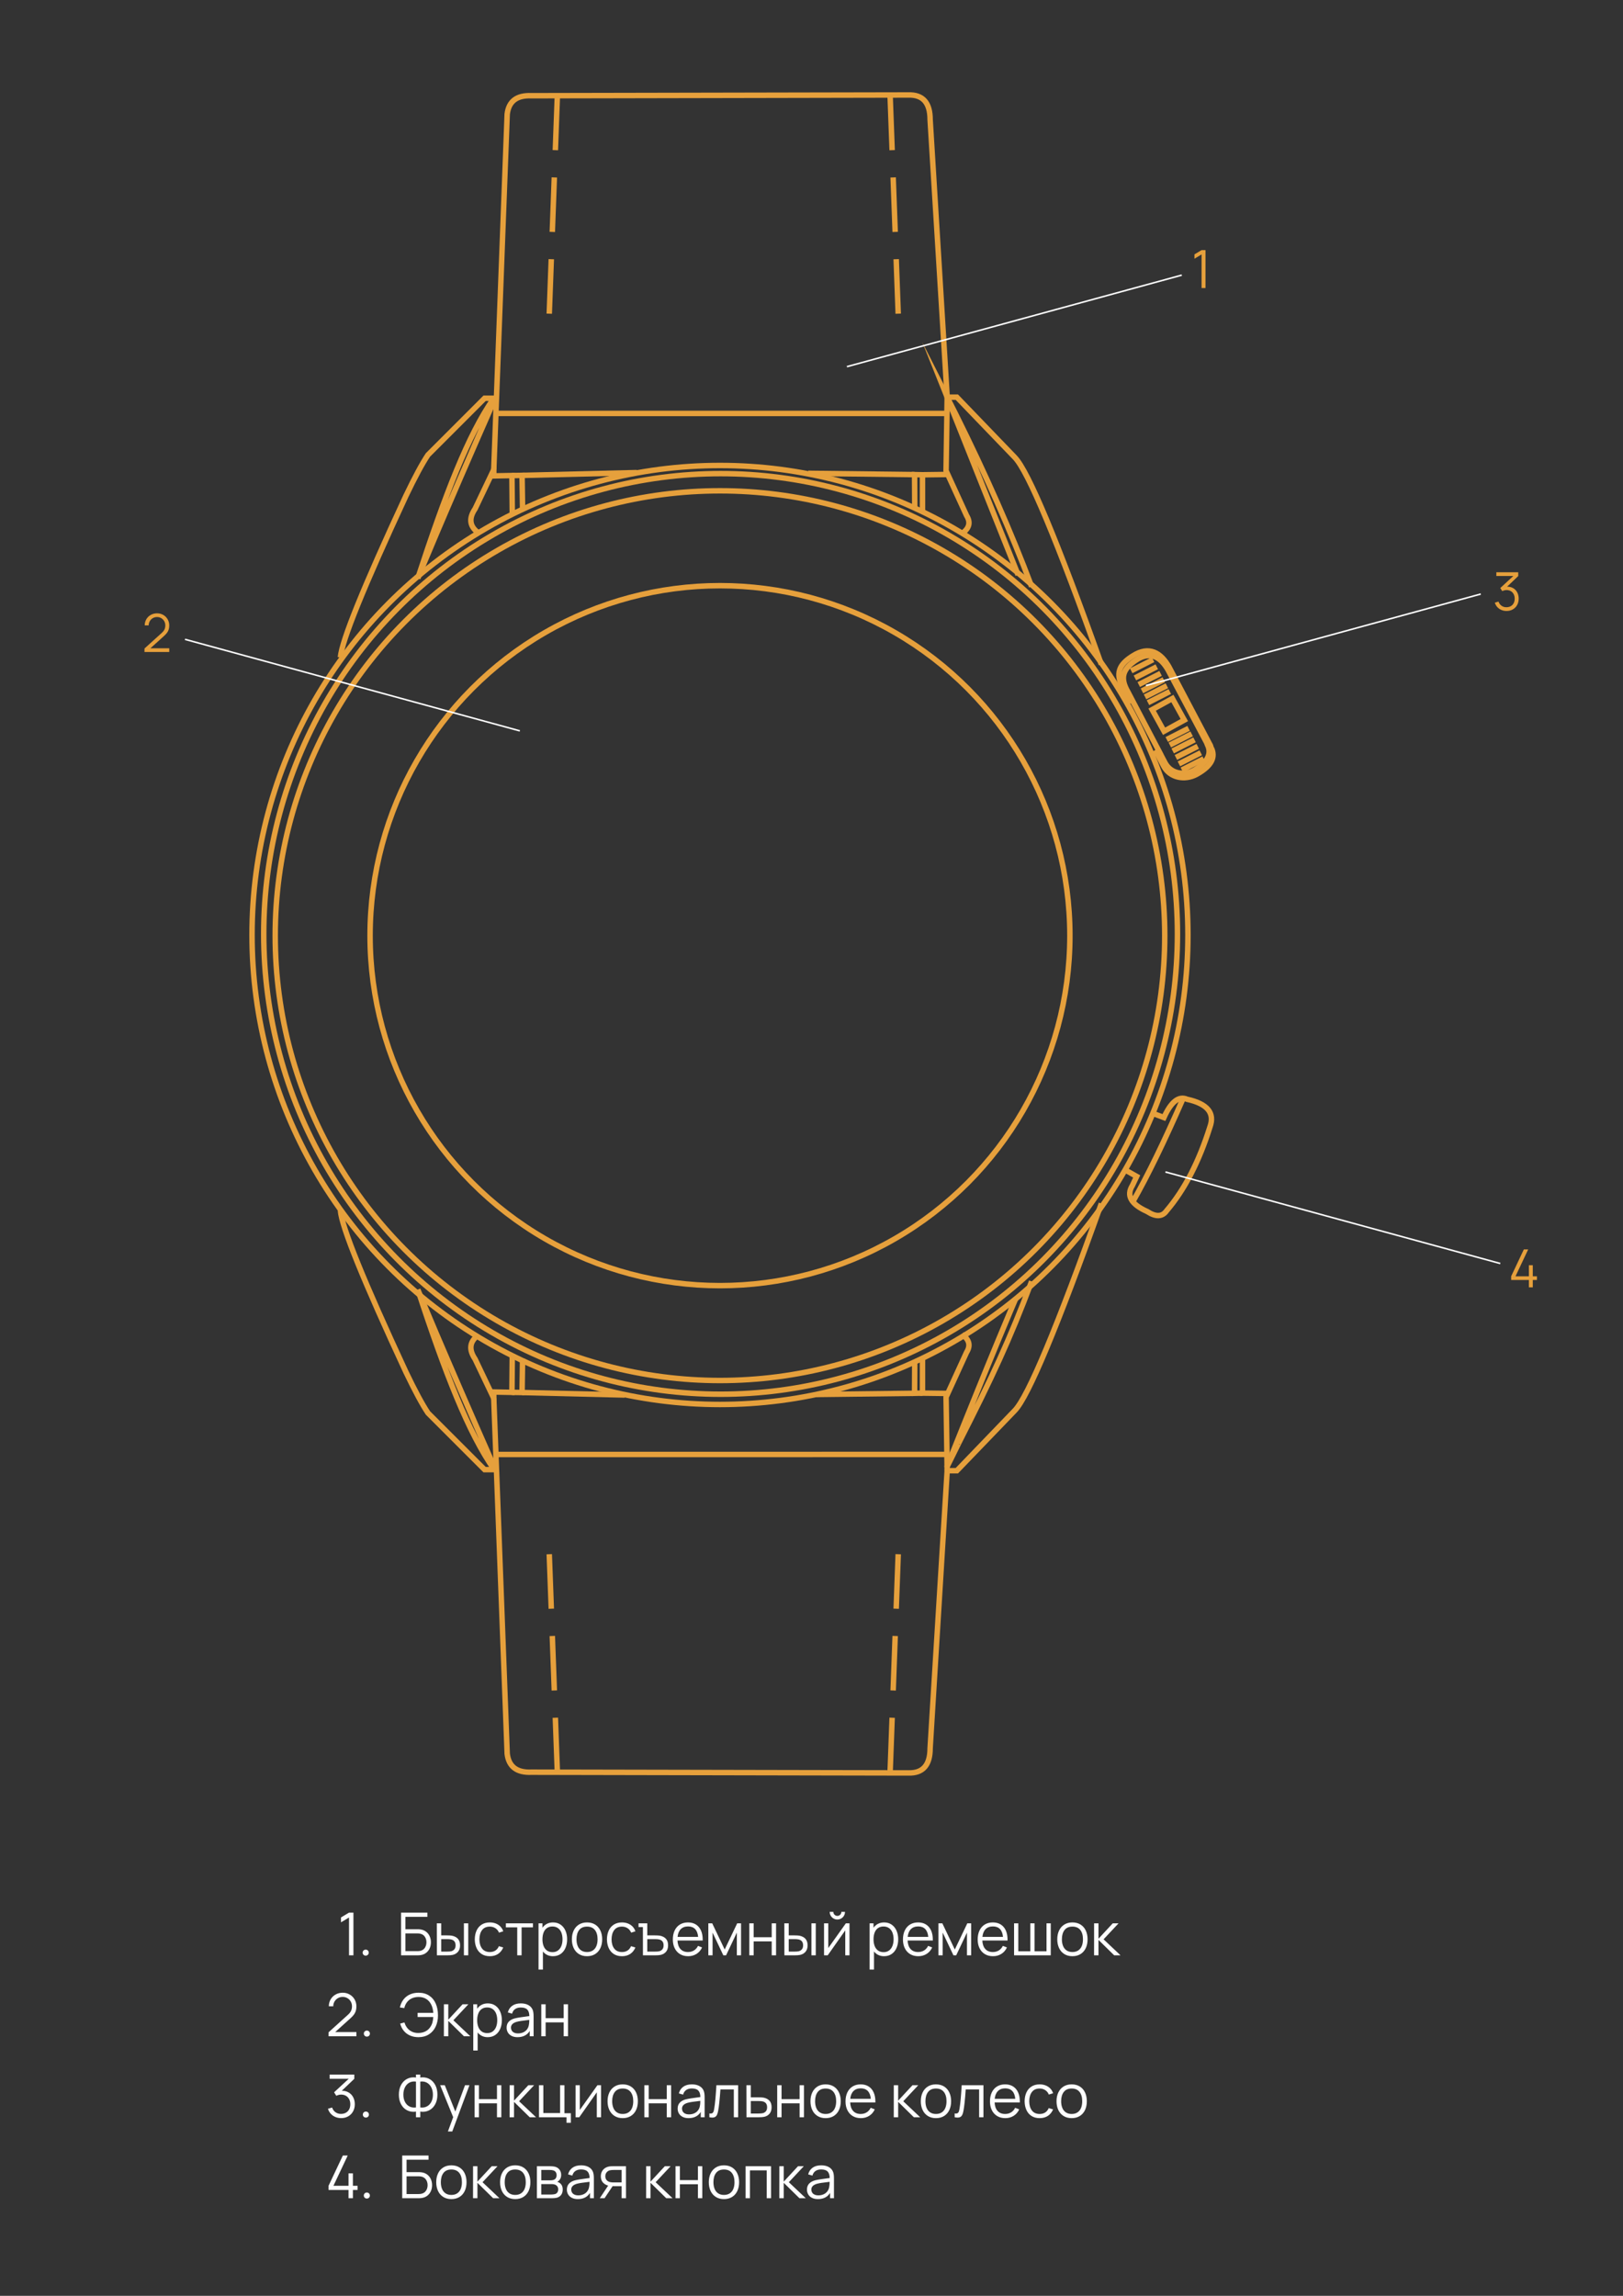 <?xml version="1.0" encoding="UTF-8"?>
<!DOCTYPE svg PUBLIC "-//W3C//DTD SVG 1.1//EN" "http://www.w3.org/Graphics/SVG/1.1/DTD/svg11.dtd">
<!-- Creator: CorelDRAW -->
<svg xmlns="http://www.w3.org/2000/svg" xml:space="preserve" width="210mm" height="297mm" version="1.1" style="shape-rendering:geometricPrecision; text-rendering:geometricPrecision; image-rendering:optimizeQuality; fill-rule:evenodd; clip-rule:evenodd"
viewBox="0 0 21000 29700"
 xmlns:xlink="http://www.w3.org/1999/xlink"
 xmlns:xodm="http://www.corel.com/coreldraw/odm/2003">
 <rect x="0" y="0" width="21000" height="29700" fill="#333333" stroke="none"/>
 <defs>
  <style type="text/css">
   <![CDATA[
    .str0 {stroke:#E6A03C;stroke-width:70.56;stroke-miterlimit:22.926}
    .str2 {stroke:#FEFEFE;stroke-width:20;stroke-miterlimit:22.926}
    .str1 {stroke:#E6A03C;stroke-width:70.56;stroke-miterlimit:22.926;stroke-dasharray:705.6 352.8}
    .fil0 {fill:none}
    .fil2 {fill:#FEFEFE;fill-rule:nonzero}
    .fil1 {fill:#E6A03C;fill-rule:nonzero}
   ]]>
  </style>
 </defs>
 <g id="Слой_x0020_1">
  <circle class="fil0 str0" cx="9315.81" cy="12104.19" r="5754.87"/>
  <ellipse class="fil0 str0" cx="9323.67" cy="12081.84" rx="5911.32" ry="5954.76"/>
  <path class="fil0 str0" d="M14615.52 9066.98l-77.5 -152.18c-115.08,-201.18 -60,-319.19 120.86,-430.97l0 0c210.49,-133.51 363.06,-39.77 466.93,144.41l533.53 1012.68c-0.08,1.53 12.9,32.28 14,34.81 56.29,115.7 9.04,232.25 -192.2,342.68l0 0c-152.31,81.06 -343.82,45.42 -424.52,-107.51l-82.82 -159.98 -9.12 -17.38"/>
  <ellipse class="fil0 str0" cx="9315.81" cy="12095.34" rx="6054.86" ry="6073.71"/>
  <line class="fil0 str0" x1="14583.52" y1="9084.6" x2="14646.13" y2= "9050.14" />
  <line class="fil0 str0" x1="14927.21" y1="9756.08" x2="14994.69" y2= "9715.46" />
  <polygon class="fil0 str0" points="14907.53,9180.4 15061.7,9459.8 15323.89,9315.44 15169.69,9036.36 "/>
  <line class="fil0 str0" x1="14734.25" y1="8855.89" x2="15016.91" y2= "8711.65" />
  <line class="fil0 str0" x1="14684.78" y1="8770.11" x2="14967.76" y2= "8625.89" />
  <line class="fil0 str0" x1="14636.3" y1="8677.77" x2="14919.28" y2= "8533.55" />
  <line class="fil0 str0" x1="14775.42" y1="8937.46" x2="15058.38" y2= "8793.24" />
  <line class="fil0 str0" x1="14815.53" y1="9015.2" x2="15098.16" y2= "8871.26" />
  <line class="fil0 str0" x1="14853.56" y1="9090.3" x2="15136.22" y2= "8946.06" />
  <line class="fil0 str0" x1="15096.52" y1="9566.57" x2="15379.17" y2= "9422.33" />
  <line class="fil0 str0" x1="15136.32" y1="9637.97" x2="15418.99" y2= "9493.74" />
  <line class="fil0 str0" x1="15173.33" y1="9714.9" x2="15456.3" y2= "9570.68" />
  <line class="fil0 str0" x1="15214.67" y1="9799.01" x2="15497.63" y2= "9655.11" />
  <line class="fil0 str0" x1="15253.89" y1="9882.05" x2="15536.83" y2= "9738.15" />
  <line class="fil0 str0" x1="15291.74" y1="9960.62" x2="15574.7" y2= "9816.4" />
  <path class="fil0 str0" d="M14998.06 9720.82l-405.12 -772.07c-106.65,-185.55 -59.37,-296.92 100.77,-405.07l0 0c186.32,-129.05 324.68,-44.63 420.98,125.27l495.84 934.99c-0.05,1.42 12.09,29.88 13.13,32.22 52.47,106.93 12.16,216.76 -166.26,324.06l0 0c-135.08,78.86 -307.33,49.52 -382.33,-91.68l-83.74 -158.45 6.73 10.73z"/>
  <path class="fil0 str0" d="M6407.11 5152.17c-684.83,1552.43 -1001.21,2328.65 -1001.21,2328.65 355.17,-1083.67 653.46,-1859.89 983.14,-2328.65 -108.55,0 -118.7,0 -118.7,0 -488.49,488.49 -732.74,732.72 -732.74,732.72 -73.54,109.93 -168.53,286.33 -284.95,529.2 -546.91,1177.18 -829.59,1873.73 -848.07,2089.65"/>
  <path class="fil0 str0" d="M6176.52 6883.42c-101.16,-80.38 -110.99,-180.67 -29.48,-300.89 0,0 80.62,-169.12 241.88,-507.36 0.16,54.13 0.23,81.21 0.23,81.21 156.44,-3.01 234.66,-4.52 234.66,-4.52 3.01,332.45 4.52,498.67 4.52,498.67"/>
  <path class="fil0 str0" d="M6623.81 6151.86c87.42,-1.37 131.13,-2.05 131.13,-2.05 4.38,290.52 6.58,435.79 6.58,435.79"/>
  <path class="fil0 str0" d="M6388.92 6075.17c115.77,-3065.94 173.66,-4598.91 173.66,-4598.91 20.16,-166.72 124.69,-246.05 313.56,-237.97 3251.94,-6.46 4877.91,-9.68 4877.91,-9.68 187.44,-5.47 281.06,101.06 280.86,319.6 147.15,2393.28 220.73,3589.93 220.73,3589.93 83.39,0.09 125.09,0.14 125.09,0.14 500.56,519.81 750.84,779.73 750.84,779.73 174.42,183.48 547.36,1075.68 1118.8,2676.6"/>
  <path class="fil0 str0" d="M13348.08 7587.26c-265.49,-705.34 -594.4,-1451.64 -986.68,-2238.91 -34.76,-69.74 -70,-139.83 -105.76,-210.21 611.71,1532.48 917.55,2298.73 917.55,2298.73"/>
  <path class="fil0 str0" d="M12255.64 5138.14c-9.55,634.79 -14.33,952.19 -14.33,952.19 177.23,387.01 265.85,580.52 265.85,580.52 54.74,87.75 34.84,164.61 -59.69,230.58"/>
  <path class="fil0 str0" d="M12263.08 6137.89c-217.95,2.76 -326.92,4.15 -326.92,4.15 0,313.05 0,469.57 0,469.57"/>
  <path class="fil0 str0" d="M11936.16 6142.04c-68.38,-1.52 -102.58,-2.28 -102.58,-2.28 1.52,284.17 2.28,426.25 2.28,426.25"/>
  <path class="fil0 str0" d="M6416.37 5348.14c3890.74,0.41 5836.11,0.62 5836.11,0.62"/>
  <path class="fil0 str0" d="M6754.94 6149.81c989.72,-23.95 1484.58,-35.93 1484.58,-35.93"/>
  <path class="fil0 str0" d="M11833.58 6139.76c-917.07,-10.89 -1375.61,-16.34 -1375.61,-16.34"/>
  <path class="fil0 str1" d="M7211.73 1237.63c-76.1,2048.15 -114.15,3072.23 -114.15,3072.23"/>
  <path class="fil0 str1" d="M11517.21 1237.63c76.1,2048.15 114.15,3072.23 114.15,3072.23"/>
  <path class="fil0 str0" d="M14918.67 14403.87c94.26,35.61 141.39,53.41 141.39,53.41 92.22,-204.52 192.02,-283.33 299.41,-236.42 262.92,57.68 361.6,176.92 296.04,357.72 -141.94,451.5 -328.96,813.11 -561.02,1084.85 -55.6,78.93 -139.43,82.01 -251.5,9.25 -208.89,-93.79 -272.63,-205.71 -191.2,-335.74 37.06,-78.55 55.58,-117.83 55.58,-117.83 -100.47,-56.43 -149.75,-84.96 -147.84,-85.59"/>
  <path class="fil0 str0" d="M15309.36 14208.06c-246.49,563.81 -463.68,1009.91 -651.58,1338.31"/>
  <path class="fil0 str0" d="M6410.2 19012.12c-684.83,-1552.43 -1004.3,-2328.65 -1004.3,-2328.65 355.17,1083.67 658.91,1859.9 988.59,2328.65 -108.54,0 -124.15,0 -124.15,0 -488.49,-488.49 -732.74,-732.72 -732.74,-732.72 -73.54,-109.93 -168.53,-286.33 -284.95,-529.2 -546.91,-1177.18 -829.59,-1873.73 -848.07,-2089.65"/>
  <path class="fil0 str0" d="M6176.52 17280.88c-101.16,80.37 -110.99,180.66 -29.48,300.88 0,0 80.62,169.12 241.88,507.36 0.16,-54.13 0.23,-81.21 0.23,-81.21 156.44,3.01 234.66,4.52 234.66,4.52 3.01,-332.45 4.52,-498.67 4.52,-498.67"/>
  <path class="fil0 str0" d="M6623.81 18012.43c87.42,1.37 131.13,2.05 131.13,2.05 4.38,-290.52 6.58,-435.79 6.58,-435.79"/>
  <path class="fil0 str0" d="M6388.92 18089.12c115.77,3065.94 173.66,4598.91 173.66,4598.91 20.16,166.72 124.69,246.05 313.56,237.97 3251.94,6.46 4877.91,9.68 4877.91,9.68 187.44,5.47 281.06,-101.06 280.86,-319.6 147.15,-2393.28 220.73,-3589.93 220.73,-3589.93 83.39,-0.09 125.09,-0.14 125.09,-0.14 500.56,-519.81 750.84,-779.73 750.84,-779.73 174.42,-183.48 547.36,-1075.68 1118.8,-2676.6"/>
  <path class="fil0 str0" d="M13348.08 16577.03c-289.01,767.83 -507.88,1234.02 -947.16,2098.94 10.61,-20.92 -157.19,322.02 -146.11,294.25 586.76,-1470.56 871.91,-2134.02 885.58,-2165.99"/>
  <path class="fil0 str0" d="M12255.64 19026.15c-9.55,-634.79 -14.33,-952.19 -14.33,-952.19 177.23,-387.01 265.85,-580.52 265.85,-580.52 54.74,-87.75 34.84,-164.61 -59.69,-230.58"/>
  <path class="fil0 str0" d="M12263.08 18026.4c-217.95,-2.76 -326.92,-4.15 -326.92,-4.15 0,-313.05 0,-469.57 0,-469.57"/>
  <path class="fil0 str0" d="M11936.16 18022.25c-68.38,1.52 -102.58,2.28 -102.58,2.28 1.52,-284.17 2.28,-426.25 2.28,-426.25"/>
  <path class="fil0 str0" d="M6416.37 18816.15c3890.74,-0.41 5836.11,-0.62 5836.11,-0.62"/>
  <path class="fil0 str0" d="M6754.94 18014.48c989.72,23.95 1328.65,32.16 1328.65,32.16"/>
  <path class="fil0 str0" d="M11833.58 18024.53c-917.07,10.89 -1209.5,14.37 -1268.37,15.07"/>
  <path class="fil0 str1" d="M7211.73 22926.66c-76.1,-2048.15 -114.15,-3072.23 -114.15,-3072.23"/>
  <path class="fil0 str1" d="M11517.21 22926.66c76.1,-2048.15 114.15,-3072.23 114.15,-3072.23"/>
  <circle class="fil0 str0" cx="9315.81" cy="12104.19" r="4527.52"/>
  <line class="fil0 str2" x1="10958.39" y1="4743.33" x2="15290.86" y2= "3559.11" />
  <line class="fil0 str2" x1="6726.1" y1="9455.02" x2="2393.63" y2= "8270.8" />
  <line class="fil0 str2" x1="14826.91" y1="8868.96" x2="19159.38" y2= "7684.74" />
  <line class="fil0 str2" x1="19411.95" y1="16345.5" x2="15079.48" y2= "15161.28" />
  <polygon class="fil1" points="15598.01,3726.25 15547.23,3726.25 15547.23,3291.4 15454.88,3346.95 15454.88,3290.71 15547.23,3235.5 15598.01,3235.5 "/>
  <path class="fil1" d="M1945.87 8386.77l244.01 0 0 48.06 -320.35 0 0.34 -45.66 221.86 -200.4c17.95,-16.12 30.34,-31.91 37.15,-47.36 6.82,-15.45 10.22,-32.37 10.22,-50.77 0,-20 -4.66,-38.3 -14.09,-54.77 -9.43,-16.47 -22.37,-29.53 -38.74,-39.18 -16.35,-9.66 -34.41,-14.43 -54.18,-14.43 -20.44,0 -38.97,4.88 -55.55,14.77 -16.59,9.87 -29.53,23.17 -38.96,39.75 -9.43,16.59 -14.08,34.43 -13.87,53.51l-51.11 0c0,-29.31 7.04,-55.89 21.02,-79.75 13.97,-23.85 33.16,-42.59 57.59,-56.12 24.43,-13.51 51.57,-20.21 81.57,-20.21 29.31,0 55.99,6.93 79.96,20.78 23.97,13.86 42.84,32.73 56.58,56.68 13.74,23.97 20.56,50.44 20.56,79.3 0,20.22 -2.39,37.95 -7.27,53.28 -4.89,15.34 -12.27,29.65 -22.16,42.82 -9.87,13.19 -23.28,27.27 -40.09,42.26l-174.49 157.44z"/>
  <path class="fil1" d="M19500.65 7589.41c29.32,-0.23 55.33,6.13 78.05,19.19 22.72,13.06 40.33,31.46 52.83,55.1 12.48,23.63 18.74,50.54 18.74,80.77 0,30.89 -6.7,58.38 -20.11,82.58 -13.4,24.19 -32.03,43.05 -55.89,56.58 -23.85,13.51 -50.66,20.32 -80.43,20.32 -24.07,0 -46.34,-4.31 -66.91,-12.95 -20.56,-8.63 -38.28,-21.01 -53.04,-37.14 -14.77,-16.13 -25.57,-35.21 -32.38,-57.25l47.71 -14.32c7.95,23.4 21.01,41.47 39.08,54.18 18.06,12.73 38.74,19.09 62.14,19.09 22.04,0 41.24,-4.66 57.48,-13.86 16.24,-9.2 28.74,-22.15 37.48,-38.96 8.76,-16.82 13.07,-36.23 13.07,-58.27 0,-22.04 -4.44,-41.47 -13.3,-58.28 -8.85,-16.82 -21.24,-29.88 -37.25,-39.09 -16.03,-9.2 -34.54,-13.74 -55.44,-13.74 -8.63,0 -17.84,1.26 -27.71,3.76 -9.89,2.5 -19.09,5.78 -27.5,9.88l-25.21 -39.88 168.69 -155.74 -219.82 0 0 -48.06 283.54 0 0 48.74 -143.82 137.35z"/>
  <polygon class="fil1" points="19832.89,16653.83 19782.45,16653.83 19782.45,16558.75 19552.75,16558.75 19552.75,16511.04 19717.01,16163.09 19773.25,16163.09 19608.98,16511.04 19782.45,16511.04 19782.45,16367.91 19832.89,16367.91 19832.89,16511.04 19886.39,16511.04 19886.39,16558.75 19832.89,16558.75 "/>
  <g id="_1201241872">
   <path class="fil2" d="M4573.05 25295.25l-57.13 0 0 -489.22 -103.9 62.49 0 -63.26 103.9 -62.1 57.13 0 0 552.09zm158.34 4.21c-10.99,0 -20.19,-3.71 -27.74,-11.12 -7.53,-7.4 -11.37,-16.6 -11.37,-27.61 0,-11.24 3.84,-20.56 11.37,-27.97 7.55,-7.42 16.75,-11.13 27.74,-11.13 11.24,0 20.7,3.71 28.25,11.25 7.53,7.54 11.24,16.87 11.24,27.85 0,11.01 -3.71,20.21 -11.24,27.61 -7.55,7.41 -17.01,11.12 -28.25,11.12zm457.77 -4.21l0 -552.09 340.84 0 0 54.06 -284.48 0 0 160.64 156.81 0c13.04,0 25.94,0.89 38.73,2.68 27.6,3.84 51.62,13.41 71.94,28.88 20.32,15.47 35.79,35.14 46.53,58.92 10.73,23.76 16.09,49.83 16.09,78.21 0,28.37 -5.36,54.44 -16.09,78.21 -10.74,23.77 -26.21,43.33 -46.53,58.79 -20.32,15.47 -44.34,25.18 -71.94,29.02 -12.79,1.78 -25.69,2.68 -38.73,2.68l-213.17 0zm211.64 -54.07c12.52,0 23.89,-1.01 34.12,-3.06 27.09,-5.36 47.66,-18.53 61.73,-39.36 14.06,-20.84 21.08,-44.86 21.08,-72.21 0,-27.35 -7.02,-51.5 -21.08,-72.33 -14.07,-20.83 -34.64,-33.87 -61.73,-39.23 -10.23,-2.06 -21.6,-3.07 -34.12,-3.07l-155.28 0 0 229.26 155.28 0zm251.89 54.07l-0.77 -414.07 56.74 0 0 156.04 72.08 0c28.88,0 50.99,1.28 66.33,3.84 70.54,14.31 105.82,55.97 105.82,124.98 0,34.26 -8.82,61.86 -26.46,82.81 -17.63,20.97 -41.15,34.63 -70.55,41.02 -16.09,3.59 -39.48,5.38 -70.15,5.38l-133.04 0zm406.01 0l-56.35 0 0 -414.07 56.35 0 0 414.07zm-275.27 -48.32c26.07,0 45.1,-1.65 57.12,-4.97 15.59,-4.35 28.5,-12.66 38.72,-24.79 10.23,-12.15 15.34,-29.14 15.34,-51.13 0,-42.42 -19.68,-67.87 -59.04,-76.29 -13.55,-2.82 -30.93,-4.22 -52.14,-4.22l-74.77 0 0 161.4 74.77 0zm554.39 59.82c-40.9,0 -75.79,-9.2 -104.8,-27.61 -29.01,-18.41 -51.12,-44.09 -66.33,-77.06 -15.2,-32.97 -23.13,-70.93 -23.64,-113.87 0.51,-43.71 8.44,-82.05 23.78,-114.88 15.33,-32.85 37.56,-58.28 66.7,-76.43 29.14,-18.15 64.03,-27.23 104.67,-27.23 27.61,0 53.16,4.6 76.68,13.8 23.51,9.2 43.58,22.38 60.2,39.62 16.6,17.26 28.75,37.7 36.42,61.22l-55.21 17.64c-9.72,-24.54 -25.06,-43.71 -46.14,-57.51 -21.09,-13.8 -45.24,-20.71 -72.33,-20.71 -44.22,0 -77.58,14.83 -100.19,44.48 -22.63,29.65 -34.26,69.65 -34.77,120 0.51,50.86 12.27,90.99 35.27,120.38 23.01,29.41 56.24,44.1 99.69,44.1 28.11,0 52.14,-6.52 71.94,-19.43 19.82,-12.91 34.77,-31.7 44.99,-56.49l56.75 16.87c-15.59,36.81 -38.22,64.8 -67.87,84.1 -29.64,19.29 -64.91,29.01 -105.81,29.01zm411 -11.5l-56.36 0 0 -361.93 -146.84 0 0 -52.14 350.03 0 0 52.14 -146.83 0 0 361.93zm407.93 -425.58c36.81,0 69.01,9.47 96.49,28.38 27.48,18.91 48.44,44.86 63,77.96 14.58,33.1 21.86,70.41 21.86,111.82 0,41.66 -7.28,79.1 -21.86,112.33 -14.56,33.24 -35.64,59.31 -63.38,78.22 -27.74,18.91 -60.58,28.37 -98.4,28.37 -27.36,0 -51.89,-5.37 -73.75,-15.97 -21.86,-10.62 -40.51,-25.57 -55.85,-44.99l0 233.49 -56.74 0 0 -598.1 50.61 0 0 57.13c15.59,-21.99 35.02,-38.98 58.27,-50.86 23.26,-11.9 49.85,-17.78 79.75,-17.78zm-8.04 384.56c27.86,0 51.5,-7.16 70.92,-21.47 19.43,-14.33 34.12,-34.13 43.96,-59.31 9.84,-25.17 14.7,-53.67 14.7,-85.62 0,-31.96 -4.73,-60.45 -14.31,-85.37 -9.59,-24.92 -24.28,-44.47 -43.97,-58.79 -19.68,-14.31 -43.83,-21.47 -72.46,-21.47 -28.11,0 -51.76,6.91 -71.05,20.71 -19.3,13.8 -33.74,33.1 -43.33,58.02 -9.59,24.91 -14.44,53.93 -14.44,86.9 0,32.72 4.85,61.47 14.44,86.4 9.59,24.91 24.03,44.47 43.46,58.65 19.42,14.19 43.45,21.35 72.08,21.35zm446.64 52.52c-40.38,0 -75.26,-9.33 -104.79,-27.87 -29.52,-18.52 -52.14,-44.22 -67.73,-77.18 -15.59,-32.98 -23.39,-70.93 -23.39,-113.87 0,-43.2 7.92,-81.28 23.78,-114.25 15.84,-32.98 38.59,-58.53 68.1,-76.68 29.53,-18.15 64.16,-27.23 104.03,-27.23 40.65,0 75.79,9.2 105.31,27.61 29.53,18.4 52.01,44.09 67.62,77.06 15.58,32.98 23.37,70.8 23.37,113.49 0,43.46 -7.79,81.66 -23.51,114.63 -15.72,32.98 -38.34,58.54 -67.86,76.81 -29.53,18.28 -64.53,27.48 -104.93,27.48zm0 -54.06c29.92,0 55.09,-6.9 75.54,-20.57 20.44,-13.69 35.78,-32.85 45.87,-57.52 10.11,-24.66 15.08,-53.54 15.08,-86.77 0,-51.12 -11.49,-91.25 -34.63,-120.38 -23.12,-29.14 -57.13,-43.72 -101.86,-43.72 -44.98,0 -78.85,14.7 -101.72,44.22 -22.87,29.53 -34.38,69.52 -34.38,119.88 0,33.48 5.24,62.62 15.59,87.41 10.35,24.79 25.69,43.83 46.01,57.26 20.32,13.42 45.11,20.19 74.5,20.19zm452.41 54.06c-40.9,0 -75.78,-9.2 -104.79,-27.61 -29.02,-18.41 -51.13,-44.09 -66.33,-77.06 -15.2,-32.97 -23.14,-70.93 -23.64,-113.87 0.5,-43.71 8.44,-82.05 23.77,-114.88 15.34,-32.85 37.57,-58.28 66.71,-76.43 29.14,-18.15 64.02,-27.23 104.67,-27.23 27.6,0 53.15,4.6 76.68,13.8 23.51,9.2 43.58,22.38 60.19,39.62 16.61,17.26 28.76,37.7 36.42,61.22l-55.21 17.64c-9.72,-24.54 -25.05,-43.71 -46.14,-57.51 -21.08,-13.8 -45.23,-20.71 -72.33,-20.71 -44.22,0 -77.57,14.83 -100.19,44.48 -22.63,29.65 -34.26,69.65 -34.76,120 0.5,50.86 12.27,90.99 35.27,120.38 23,29.41 56.23,44.1 99.68,44.1 28.11,0 52.14,-6.52 71.95,-19.43 19.81,-12.91 34.76,-31.7 44.99,-56.49l56.74 16.87c-15.59,36.81 -38.22,64.8 -67.86,84.1 -29.65,19.29 -64.92,29.01 -105.82,29.01zm271.06 -11.5l-0.39 -365.77 -56.35 0 0 -48.3 113.1 0 0 156.04 96.61 0c29.14,0 51.38,1.28 66.72,3.84 32.71,6.13 58.53,19.29 77.44,39.48 18.92,20.19 28.38,48.69 28.38,85.5 0,34.26 -8.82,61.86 -26.46,82.81 -17.63,20.97 -41.15,34.63 -70.55,41.02 -16.36,3.59 -39.74,5.38 -70.15,5.38l-158.35 0zm156.04 -48.32c26.07,0 45.11,-1.65 57.13,-4.97 15.59,-4.35 28.5,-12.66 38.72,-24.79 10.22,-12.15 15.34,-29.14 15.34,-51.13 0,-42.42 -19.68,-67.87 -59.05,-76.29 -13.55,-2.82 -30.92,-4.22 -52.14,-4.22l-99.68 0 0 161.4 99.68 0zm291.01 -143c2.29,47.55 15.2,84.22 38.72,110.04 23.51,25.81 55.84,38.72 96.99,38.72 29.39,0 55.21,-6.9 77.45,-20.57 22.24,-13.69 39.74,-33.36 52.53,-59.17l52.52 20.31c-16.35,36.04 -40.38,63.9 -72.08,83.72 -31.69,19.8 -67.73,29.77 -108.11,29.77 -39.87,0 -74.76,-8.94 -104.67,-26.84 -29.9,-17.9 -52.9,-43.19 -69.15,-75.79 -16.23,-32.59 -24.4,-70.54 -24.4,-113.99 0,-44.73 8.05,-83.7 24.03,-116.94 15.98,-33.23 38.71,-58.78 68.24,-76.68 29.52,-17.89 64.02,-26.84 103.64,-26.84 39.62,0 73.75,8.83 102.25,26.59 28.49,17.76 50.35,43.33 65.55,76.68 15.22,33.35 22.75,73.09 22.75,119.1l0 11.89 -326.26 0zm137.25 -182.49c-39.62,0 -71.06,11.63 -94.45,34.88 -23.39,23.26 -37.31,56.75 -41.66,100.45l266.09 0c-4.1,-44.73 -17.14,-78.47 -39.12,-101.22 -21.97,-22.74 -52.27,-34.11 -90.86,-34.11zm316.69 373.81l-54.84 0 0 -414.07 50.24 0 161.4 338.92 161.8 -338.92 49.83 0 0 414.07 -54.43 0 0 -293.69 -139.17 293.69 -35.66 0 -139.17 -293.69 0 293.69zm531.76 0l-56.36 0 0 -414.07 56.36 0 0 179.81 233.48 0 0 -179.81 56.37 0 0 414.07 -56.37 0 0 -180.21 -233.48 0 0 180.21zm397.59 0l-0.77 -414.07 56.74 0 0 156.04 72.08 0c28.88,0 50.99,1.28 66.33,3.84 70.54,14.31 105.82,55.97 105.82,124.98 0,34.26 -8.82,61.86 -26.46,82.81 -17.63,20.97 -41.16,34.63 -70.55,41.02 -16.09,3.59 -39.48,5.38 -70.16,5.38l-133.03 0zm406.01 0l-56.35 0 0 -414.07 56.35 0 0 414.07zm-275.27 -48.32c26.07,0 45.1,-1.65 57.12,-4.97 15.59,-4.35 28.5,-12.66 38.72,-24.79 10.23,-12.15 15.34,-29.14 15.34,-51.13 0,-42.42 -19.68,-67.87 -59.04,-76.29 -13.55,-2.82 -30.94,-4.22 -52.14,-4.22l-74.77 0 0 161.4 74.77 0zm554.38 -414.83c-17.89,0 -34.37,-4.46 -49.58,-13.29 -15.21,-8.82 -27.23,-20.83 -36.04,-36.03 -8.82,-15.22 -13.29,-31.7 -13.29,-49.6l46.77 0c0,9.47 2.43,18.15 7.16,26.07 4.73,7.94 10.99,14.19 18.91,18.92 7.93,4.73 16.62,7.15 26.07,7.15 9.46,0 18.27,-2.42 26.33,-7.15 8.05,-4.73 14.32,-10.98 18.92,-18.92 4.6,-7.92 6.9,-16.6 6.9,-26.07l46.78 0c0,17.9 -4.35,34.38 -13.18,49.6 -8.81,15.2 -20.83,27.21 -36.03,36.03 -15.2,8.83 -31.82,13.29 -49.72,13.29zm110.04 49.08l47.16 0 0 414.07 -54.83 0 0 -322.44 -226.97 322.44 -47.54 0 0 -414.07 54.83 0 0 319.74 227.35 -319.74zm496.12 -11.51c36.8,0 69.01,9.47 96.49,28.38 27.47,18.91 48.44,44.86 63,77.96 14.57,33.1 21.86,70.41 21.86,111.82 0,41.66 -7.29,79.1 -21.86,112.33 -14.56,33.24 -35.65,59.31 -63.38,78.22 -27.74,18.91 -60.59,28.37 -98.41,28.37 -27.35,0 -51.89,-5.37 -73.74,-15.97 -21.86,-10.62 -40.52,-25.57 -55.85,-44.99l0 233.49 -56.74 0 0 -598.1 50.6 0 0 57.13c15.59,-21.99 35.02,-38.98 58.28,-50.86 23.26,-11.9 49.85,-17.78 79.75,-17.78zm-8.05 384.56c27.86,0 51.51,-7.16 70.92,-21.47 19.43,-14.33 34.13,-34.13 43.97,-59.31 9.84,-25.17 14.7,-53.67 14.7,-85.62 0,-31.96 -4.74,-60.45 -14.31,-85.37 -9.59,-24.92 -24.29,-44.47 -43.97,-58.79 -19.68,-14.31 -43.83,-21.47 -72.46,-21.47 -28.12,0 -51.76,6.91 -71.06,20.71 -19.29,13.8 -33.74,33.1 -43.32,58.02 -9.59,24.91 -14.45,53.93 -14.45,86.9 0,32.72 4.86,61.47 14.45,86.4 9.58,24.91 24.03,44.47 43.46,58.65 19.41,14.19 43.44,21.35 72.07,21.35zm310.94 -150.3c2.29,47.55 15.2,84.22 38.72,110.04 23.51,25.81 55.84,38.72 96.99,38.72 29.39,0 55.21,-6.9 77.45,-20.57 22.24,-13.69 39.74,-33.36 52.53,-59.17l52.52 20.31c-16.35,36.04 -40.38,63.9 -72.08,83.72 -31.69,19.8 -67.73,29.77 -108.11,29.77 -39.87,0 -74.76,-8.94 -104.67,-26.84 -29.9,-17.9 -52.9,-43.19 -69.15,-75.79 -16.23,-32.59 -24.4,-70.54 -24.4,-113.99 0,-44.73 8.05,-83.7 24.03,-116.94 15.98,-33.23 38.71,-58.78 68.24,-76.68 29.52,-17.89 64.02,-26.84 103.64,-26.84 39.62,0 73.75,8.83 102.25,26.59 28.49,17.76 50.35,43.33 65.55,76.68 15.22,33.35 22.75,73.09 22.75,119.1l0 11.89 -326.26 0zm137.25 -182.49c-39.62,0 -71.06,11.63 -94.45,34.88 -23.39,23.26 -37.31,56.75 -41.66,100.45l266.09 0c-4.1,-44.73 -17.14,-78.47 -39.12,-101.22 -21.97,-22.74 -52.27,-34.11 -90.86,-34.11zm316.69 373.81l-54.84 0 0 -414.07 50.24 0 161.4 338.92 161.8 -338.92 49.83 0 0 414.07 -54.43 0 0 -293.69 -139.17 293.69 -35.66 0 -139.17 -293.69 0 293.69zm512.97 -191.32c2.3,47.55 15.21,84.22 38.73,110.04 23.51,25.81 55.84,38.72 96.99,38.72 29.39,0 55.21,-6.9 77.45,-20.57 22.23,-13.69 39.74,-33.36 52.53,-59.17l52.52 20.31c-16.35,36.04 -40.38,63.9 -72.08,83.72 -31.69,19.8 -67.73,29.77 -108.11,29.77 -39.88,0 -74.76,-8.94 -104.67,-26.84 -29.9,-17.9 -52.91,-43.19 -69.15,-75.79 -16.23,-32.59 -24.4,-70.54 -24.4,-113.99 0,-44.73 8.05,-83.7 24.03,-116.94 15.97,-33.23 38.71,-58.78 68.24,-76.68 29.52,-17.89 64.02,-26.84 103.64,-26.84 39.62,0 73.75,8.83 102.24,26.59 28.5,17.76 50.36,43.33 65.56,76.68 15.22,33.35 22.75,73.09 22.75,119.1l0 11.89 -326.27 0zm137.25 -182.49c-39.62,0 -71.05,11.63 -94.44,34.88 -23.39,23.26 -37.31,56.75 -41.66,100.45l266.08 0c-4.09,-44.73 -17.13,-78.47 -39.11,-101.22 -21.97,-22.74 -52.27,-34.11 -90.87,-34.11zm748.02 373.81l-474.65 0 0 -414.07 54.83 0 0 361.92 155.27 0 0 -361.92 54.83 0 0 361.92 154.9 0 0 -361.92 54.82 0 0 414.07zm280.26 11.5c-40.38,0 -75.27,-9.33 -104.79,-27.87 -29.53,-18.52 -52.14,-44.22 -67.73,-77.18 -15.59,-32.98 -23.39,-70.93 -23.39,-113.87 0,-43.2 7.92,-81.28 23.77,-114.25 15.85,-32.98 38.6,-58.53 68.11,-76.68 29.52,-18.15 64.16,-27.23 104.03,-27.23 40.64,0 75.78,9.2 105.31,27.61 29.52,18.4 52.01,44.09 67.61,77.06 15.59,32.98 23.38,70.8 23.38,113.49 0,43.46 -7.79,81.66 -23.51,114.63 -15.73,32.98 -38.34,58.54 -67.87,76.81 -29.52,18.28 -64.53,27.48 -104.92,27.48zm0 -54.06c29.91,0 55.09,-6.9 75.53,-20.57 20.44,-13.69 35.78,-32.85 45.88,-57.52 10.1,-24.66 15.08,-53.54 15.08,-86.77 0,-51.12 -11.5,-91.25 -34.63,-120.38 -23.13,-29.14 -57.13,-43.72 -101.86,-43.72 -44.98,0 -78.85,14.7 -101.72,44.22 -22.88,29.53 -34.38,69.52 -34.38,119.88 0,33.48 5.24,62.62 15.59,87.41 10.34,24.79 25.68,43.83 46,57.26 20.33,13.42 45.12,20.19 74.51,20.19zm337.39 42.56l-57.13 0 0.38 -414.07 56.75 0 0 199.36 184.8 -199.36 75.15 0 -194.01 207.03 219.3 207.04 -82.04 0 -203.2 -199.37 0 199.37zm-9876.29 992.99l274.52 0 0 54.06 -360.4 0 0.39 -51.37 249.59 -225.44c20.19,-18.15 34.12,-35.91 41.79,-53.3 7.67,-17.38 11.5,-36.42 11.5,-57.12 0,-22.49 -5.24,-43.07 -15.85,-61.59 -10.6,-18.54 -25.17,-33.23 -43.58,-44.1 -18.4,-10.86 -38.72,-16.23 -60.95,-16.23 -23.01,0 -43.84,5.49 -62.49,16.61 -18.67,11.13 -33.24,26.07 -43.85,44.73 -10.6,18.66 -15.84,38.73 -15.59,60.2l-57.5 0c0,-32.98 7.92,-62.88 23.64,-89.72 15.71,-26.84 37.31,-47.92 64.79,-63.13 27.48,-15.21 58.02,-22.75 91.76,-22.75 32.98,0 63.01,7.8 89.97,23.39 26.97,15.59 48.18,36.8 63.64,63.77 15.47,26.96 23.14,56.74 23.14,89.2 0,22.75 -2.68,42.68 -8.18,59.94 -5.49,17.26 -13.8,33.35 -24.92,48.18 -11.12,14.83 -26.21,30.67 -45.12,47.54l-196.3 177.13zm409.86 58.66c-10.99,0 -20.19,-3.71 -27.74,-11.12 -7.53,-7.41 -11.37,-16.61 -11.37,-27.61 0,-11.24 3.84,-20.56 11.37,-27.98 7.55,-7.41 16.75,-11.12 27.74,-11.12 11.24,0 20.7,3.71 28.24,11.24 7.54,7.55 11.24,16.87 11.24,27.86 0,11 -3.7,20.2 -11.24,27.61 -7.54,7.41 -17,11.12 -28.24,11.12zm668.25 7.29c-39.87,0 -75.91,-6.91 -108.12,-20.71 -32.2,-13.8 -59.29,-33.87 -81.4,-60.19 -22.11,-26.33 -38.09,-58.03 -47.79,-95.09l55.58 -14.56c7.92,28.11 20.32,52.4 37.06,72.84 16.75,20.46 37.07,36.17 60.97,47.16 23.89,11 50.09,16.49 78.72,16.49 31.44,0 60.19,-5.63 86.26,-16.87 26.08,-11.25 47.67,-28.38 64.8,-51.38 15.34,-20.19 26.33,-41.53 32.97,-64.02 6.64,-22.5 10.6,-47.29 11.88,-74.39l-202.43 0 0 -54.05 202.82 0c-2.82,-40.65 -11.89,-76.42 -27.22,-107.35 -15.34,-30.93 -36.81,-55.09 -64.41,-72.33 -27.61,-17.26 -60.59,-25.82 -98.92,-25.82 -31.69,0 -60.19,5.75 -85.63,17.24 -25.43,11.51 -46.64,28 -63.51,49.6 -16.87,21.59 -28.76,47.41 -35.66,77.32l-57.12 -8.44c9.2,-40.13 24.92,-74.51 47.03,-103.01 22.11,-28.5 49.71,-50.22 82.81,-65.17 33.1,-14.96 70.16,-22.37 111.31,-22.37 53.16,0 98.66,12.14 136.49,36.55 37.82,24.41 66.59,58.79 86.14,103 19.55,44.22 29.27,95.86 29.27,154.89 0,53.17 -9.84,100.97 -29.66,143.4 -19.8,42.43 -48.82,75.91 -86.89,100.44 -38.09,24.54 -83.2,36.82 -135.35,36.82zm385.32 -11.51l-57.13 0 0.39 -414.06 56.74 0 0 199.36 184.8 -199.36 75.15 0 -194.01 207.03 219.31 207.03 -82.04 0 -203.21 -199.36 0 199.36zm511.83 -425.57c36.81,0 69.01,9.47 96.5,28.38 27.47,18.91 48.43,44.86 62.99,77.96 14.58,33.09 21.86,70.41 21.86,111.81 0,41.66 -7.28,79.11 -21.86,112.34 -14.56,33.23 -35.64,59.3 -63.38,78.21 -27.74,18.91 -60.58,28.38 -98.4,28.38 -27.35,0 -51.89,-5.37 -73.75,-15.97 -21.85,-10.62 -40.51,-25.57 -55.85,-45l0 233.49 -56.74 0 0 -598.09 50.61 0 0 57.13c15.59,-21.99 35.02,-38.98 58.27,-50.87 23.26,-11.89 49.85,-17.77 79.75,-17.77zm-8.04 384.55c27.86,0 51.5,-7.16 70.92,-21.47 19.43,-14.32 34.12,-34.12 43.96,-59.3 9.85,-25.18 14.7,-53.67 14.7,-85.63 0,-31.95 -4.73,-60.45 -14.31,-85.36 -9.59,-24.92 -24.28,-44.47 -43.97,-58.79 -19.68,-14.31 -43.83,-21.47 -72.46,-21.47 -28.11,0 -51.76,6.9 -71.05,20.71 -19.3,13.8 -33.74,33.1 -43.33,58.02 -9.59,24.91 -14.44,53.93 -14.44,86.89 0,32.73 4.85,61.48 14.44,86.4 9.59,24.92 24.03,44.48 43.46,58.65 19.42,14.19 43.45,21.35 72.08,21.35zm587.74 -301.74c8.18,19.94 12.26,48.45 12.26,85.51l0 257.25 -50.22 0 0 -68.62c-16.09,26.32 -37.56,46.26 -64.41,59.81 -26.83,13.55 -57.89,20.32 -93.16,20.32 -30.16,0 -55.85,-5.5 -77.2,-16.49 -21.34,-10.99 -37.43,-25.82 -48.17,-44.48 -10.73,-18.65 -16.11,-39.23 -16.11,-61.73 0,-32.2 9.34,-58.14 27.99,-77.82 18.66,-19.69 44.48,-33.86 77.44,-42.56 20.19,-4.85 42.82,-9.2 67.74,-13.04 24.92,-3.83 53.67,-7.92 86.4,-12.27l34.5 -4.6c-0.51,-38.07 -9.33,-66.06 -26.58,-83.96 -17.26,-17.88 -45.25,-26.83 -83.84,-26.83 -29.14,0 -53.29,6.51 -72.59,19.55 -19.29,13.03 -32.84,33.1 -40.51,60.2l-54.82 -16.11c9.7,-37.32 29,-66.2 57.75,-86.52 28.77,-20.31 65.69,-30.42 110.94,-30.42 37.82,0 70.03,7.16 96.48,21.47 26.46,14.32 45.12,34.76 56.11,61.34zm-189.01 305.57c25.55,0 48.3,-4.72 68.24,-14.05 19.94,-9.34 36.04,-22.23 48.18,-38.73 12.14,-16.48 19.94,-35.14 23.51,-56.1 3.59,-15.85 5.37,-37.82 5.37,-65.95 -9.97,1.03 -17.12,1.92 -21.47,2.68 -34.76,4.1 -63.01,7.67 -84.73,10.87 -21.72,3.2 -41.41,7.28 -59.04,12.14 -47.8,14.07 -71.7,39.11 -71.7,75.14 0,12.79 3.2,24.81 9.46,36.05 6.26,11.24 16.24,20.32 30.04,27.35 13.8,7.03 31.18,10.6 52.14,10.6zm356.94 37.19l-56.37 0 0 -414.06 56.37 0 0 179.81 233.48 0 0 -179.81 56.37 0 0 414.06 -56.37 0 0 -180.2 -233.48 0 0 180.2zm-2637.39 704.68c32.98,-0.25 62.24,6.91 87.8,21.6 25.56,14.7 45.37,35.41 59.42,61.99 14.06,26.57 21.1,56.87 21.1,90.86 0,34.76 -7.55,65.69 -22.63,92.91 -15.08,27.22 -36.03,48.44 -62.88,63.64 -26.83,15.22 -56.99,22.88 -90.48,22.88 -27.08,0 -52.14,-4.85 -75.27,-14.57 -23.13,-9.71 -43.07,-23.65 -59.68,-41.79 -16.62,-18.14 -28.76,-39.61 -36.42,-64.42l53.67 -16.09c8.95,26.32 23.65,46.65 43.97,60.96 20.31,14.32 43.58,21.47 69.9,21.47 24.79,0 46.4,-5.25 64.67,-15.59 18.27,-10.35 32.34,-24.93 42.16,-43.84 9.85,-18.91 14.71,-40.76 14.71,-65.56 0,-24.79 -4.98,-46.64 -14.96,-65.57 -9.96,-18.91 -23.9,-33.6 -41.91,-43.95 -18.02,-10.35 -38.85,-15.47 -62.37,-15.47 -9.71,0 -20.06,1.41 -31.18,4.22 -11.12,2.81 -21.47,6.52 -30.93,11.12l-28.37 -44.86 189.79 -175.21 -247.3 0 0 -54.06 318.99 0 0 54.82 -161.8 154.51zm311.33 346.98c-10.99,0 -20.19,-3.71 -27.74,-11.12 -7.53,-7.41 -11.37,-16.61 -11.37,-27.61 0,-11.24 3.84,-20.56 11.37,-27.98 7.55,-7.41 16.75,-11.12 27.74,-11.12 11.24,0 20.7,3.71 28.24,11.24 7.54,7.55 11.25,16.87 11.25,27.86 0,11 -3.71,20.2 -11.25,27.61 -7.54,7.41 -17,11.12 -28.24,11.12zm648.32 -77.44c-10.48,1.78 -21.47,2.68 -32.98,2.68 -33.99,0 -65.3,-8.82 -94.06,-26.33 -28.75,-17.51 -51.63,-43.07 -68.62,-76.68 -17,-33.61 -25.56,-73.35 -25.56,-119.36 0,-46.01 8.56,-85.88 25.68,-119.62 17.12,-33.74 40.13,-59.56 68.89,-77.32 28.75,-17.76 60.06,-26.58 94.06,-26.58 11.76,0 22.61,0.89 32.59,2.68l0 -38.34 55.97 0 0 38.34c9.97,-1.79 20.83,-2.68 32.59,-2.68 34.25,0 65.81,8.82 94.57,26.58 28.76,17.76 51.63,43.58 68.76,77.32 17.13,33.74 25.69,73.61 25.69,119.62 0,46.01 -8.56,85.75 -25.69,119.36 -17.13,33.61 -40,59.17 -68.76,76.68 -28.76,17.51 -60.19,26.33 -94.18,26.33 -11.51,0 -22.5,-0.9 -32.98,-2.68l0 73.22 -55.97 0 0 -73.22zm0 -388c-6.91,-1.03 -14.44,-1.53 -22.62,-1.53 -27.87,0 -52.41,7.14 -73.61,21.59 -21.22,14.44 -37.58,34.63 -49.21,60.45 -11.63,25.81 -17.51,55.09 -17.51,87.8 0,32.71 5.75,61.73 17.26,87.03 11.49,25.31 27.86,44.99 49.07,59.17 21.22,14.18 45.62,21.34 73.23,21.34 8.44,0 16.23,-0.51 23.39,-1.53l0 -334.32zm55.97 334.32c7.16,1.02 14.96,1.53 23.39,1.53 27.6,0 52.01,-7.16 73.22,-21.34 21.22,-14.18 37.7,-33.86 49.33,-59.04 11.64,-25.18 17.39,-53.81 17.39,-86.02 0,-32.45 -5.88,-61.72 -17.64,-87.66 -11.75,-25.94 -28.25,-46.26 -49.58,-61.09 -21.34,-14.82 -46.01,-22.23 -73.87,-22.23 -7.92,0 -15.33,0.5 -22.24,1.53l0 334.32zm453.18 53.29l125.37 -340.46 57.51 0 -222.37 598.1 -56.35 0 68.23 -185.17 -168.3 -412.93 59.81 0 136.1 340.46zm305.57 73.61l-56.37 0 0 -414.07 56.37 0 0 179.82 233.48 0 0 -179.82 56.37 0 0 414.07 -56.37 0 0 -180.2 -233.48 0 0 180.2zm453.94 0l-57.13 0 0.39 -414.07 56.74 0 0 199.37 184.8 -199.37 75.15 0 -194.01 207.04 219.31 207.03 -82.05 0 -203.2 -199.36 0 199.36zm735.73 71.69l-56.35 0 0 -71.69 -356.18 0 0 -414.07 56.37 0 0 360.01 216.61 0 0 -360.01 56.37 0 0 361.93 83.18 0 0 123.83zm343.14 -485.76l47.17 0 0 414.07 -54.84 0 0 -322.44 -226.97 322.44 -47.54 0 0 -414.07 54.83 0 0 319.75 227.35 -319.75zm327.43 425.58c-40.38,0 -75.27,-9.33 -104.8,-27.87 -29.52,-18.52 -52.14,-44.22 -67.73,-77.19 -15.59,-32.97 -23.39,-70.93 -23.39,-113.87 0,-43.19 7.92,-81.28 23.78,-114.24 15.84,-32.98 38.59,-58.53 68.11,-76.68 29.52,-18.15 64.15,-27.23 104.03,-27.23 40.64,0 75.78,9.2 105.31,27.6 29.52,18.4 52,44.1 67.61,77.07 15.59,32.97 23.37,70.8 23.37,113.48 0,43.46 -7.78,81.67 -23.51,114.63 -15.72,32.98 -38.34,58.55 -67.86,76.82 -29.53,18.28 -64.53,27.48 -104.92,27.48zm0 -54.06c29.91,0 55.08,-6.91 75.53,-20.58 20.44,-13.68 35.78,-32.84 45.87,-57.51 10.11,-24.66 15.08,-53.55 15.08,-86.78 0,-51.11 -11.49,-91.24 -34.63,-120.38 -23.12,-29.14 -57.13,-43.71 -101.85,-43.71 -44.99,0 -78.86,14.69 -101.73,44.22 -22.87,29.52 -34.38,69.52 -34.38,119.87 0,33.49 5.24,62.63 15.59,87.42 10.35,24.79 25.69,43.83 46.01,57.26 20.32,13.41 45.11,20.19 74.51,20.19zm336.62 42.55l-56.36 0 0 -414.07 56.36 0 0 179.82 233.48 0 0 -179.82 56.37 0 0 414.07 -56.37 0 0 -180.2 -233.48 0 0 180.2zm711.2 -342.76c8.19,19.94 12.27,48.45 12.27,85.51l0 257.25 -50.22 0 0 -68.62c-16.1,26.32 -37.57,46.26 -64.41,59.81 -26.84,13.55 -57.89,20.32 -93.17,20.32 -30.16,0 -55.84,-5.51 -77.19,-16.49 -21.34,-10.99 -37.44,-25.82 -48.17,-44.48 -10.74,-18.66 -16.11,-39.23 -16.11,-61.73 0,-32.2 9.33,-58.14 27.99,-77.83 18.66,-19.68 44.47,-33.85 77.44,-42.55 20.19,-4.85 42.82,-9.2 67.73,-13.04 24.92,-3.83 53.68,-7.92 86.4,-12.27l34.5 -4.6c-0.51,-38.07 -9.32,-66.06 -26.58,-83.96 -17.25,-17.88 -45.25,-26.83 -83.84,-26.83 -29.14,0 -53.29,6.51 -72.58,19.55 -19.3,13.03 -32.85,33.1 -40.52,60.19l-54.82 -16.1c9.71,-37.32 29.01,-66.2 57.76,-86.53 28.76,-20.31 65.69,-30.41 110.93,-30.41 37.82,0 70.03,7.16 96.49,21.47 26.45,14.32 45.11,34.76 56.1,61.34zm-189.01 305.57c25.56,0 48.31,-4.72 68.24,-14.06 19.94,-9.33 36.05,-22.23 48.18,-38.72 12.14,-16.49 19.94,-35.14 23.52,-56.1 3.58,-15.85 5.37,-37.83 5.37,-65.95 -9.98,1.03 -17.12,1.92 -21.47,2.68 -34.77,4.1 -63.01,7.67 -84.73,10.87 -21.73,3.2 -41.41,7.28 -59.04,12.14 -47.81,14.06 -71.71,39.11 -71.71,75.14 0,12.79 3.2,24.8 9.46,36.05 6.27,11.24 16.24,20.32 30.04,27.35 13.81,7.03 31.18,10.6 52.14,10.6zm262.62 -12.27c5.38,1.03 10.87,1.53 16.49,1.53 10.22,0 18.4,-2.42 24.41,-7.14 6,-4.74 10.48,-11.38 13.42,-20.07 2.93,-8.7 5.62,-20.58 8.17,-35.66 5.88,-35.02 10.99,-76.43 15.34,-124.09 4.35,-47.67 8.69,-107.35 13.04,-179.18l281.41 0 0 414.07 -55.97 0 0 -360 -173.3 0c-9.45,133.67 -19.43,226.97 -29.91,279.87 -3.83,19.94 -8.56,35.91 -14.18,47.93 -5.62,12.01 -13.29,21.08 -23.13,27.22 -9.84,6.13 -22.75,9.2 -38.6,9.2 -9.97,0 -22.36,-1.4 -37.19,-4.22l0 -49.46zm480.01 49.46l-0.77 -414.07 56.74 0 0 156.04 97.01 0c28.88,0 50.99,1.28 66.33,3.84 32.96,6.14 58.91,19.3 77.69,39.49 18.79,20.19 28.12,48.69 28.12,85.49 0,34.26 -8.69,61.87 -26.2,82.82 -17.51,20.96 -41.02,34.63 -70.41,41.02 -16.36,3.59 -39.88,5.37 -70.55,5.37l-157.96 0zm155.66 -48.31c26.07,0 45.24,-1.66 57.51,-4.98 15.59,-4.34 28.5,-12.65 38.6,-24.92 10.09,-12.27 15.08,-29.27 15.08,-51 0,-42.42 -19.69,-67.86 -59.05,-76.29 -13.03,-2.81 -30.42,-4.21 -52.14,-4.21l-99.69 0 0 161.4 99.69 0zm298.29 48.31l-56.37 0 0 -414.07 56.37 0 0 179.82 233.47 0 0 -179.82 56.37 0 0 414.07 -56.37 0 0 -180.2 -233.47 0 0 180.2z"/>
   <path class="fil2" d="M10682.47 27401.63c-40.38,0 -75.26,-9.33 -104.79,-27.87 -29.52,-18.52 -52.14,-44.22 -67.73,-77.19 -15.59,-32.97 -23.39,-70.93 -23.39,-113.87 0,-43.19 7.92,-81.28 23.78,-114.24 15.84,-32.98 38.59,-58.53 68.1,-76.68 29.53,-18.15 64.16,-27.23 104.03,-27.23 40.65,0 75.79,9.2 105.31,27.6 29.53,18.4 52.01,44.1 67.61,77.07 15.59,32.97 23.38,70.8 23.38,113.48 0,43.46 -7.79,81.67 -23.51,114.63 -15.72,32.98 -38.34,58.55 -67.86,76.82 -29.53,18.28 -64.54,27.48 -104.93,27.48zm0 -54.06c29.91,0 55.09,-6.91 75.53,-20.58 20.45,-13.68 35.78,-32.84 45.88,-57.51 10.11,-24.66 15.08,-53.55 15.08,-86.78 0,-51.11 -11.49,-91.24 -34.63,-120.38 -23.13,-29.14 -57.13,-43.71 -101.86,-43.71 -44.98,0 -78.85,14.69 -101.72,44.22 -22.87,29.52 -34.38,69.52 -34.38,119.87 0,33.49 5.24,62.63 15.59,87.42 10.35,24.79 25.68,43.83 46.01,57.26 20.32,13.41 45.11,20.19 74.5,20.19zm317.84 -148.76c2.29,47.54 15.2,84.21 38.73,110.03 23.51,25.82 55.83,38.73 96.99,38.73 29.39,0 55.21,-6.91 77.45,-20.58 22.23,-13.68 39.74,-33.35 52.53,-59.17l52.51 20.31c-16.35,36.05 -40.38,63.91 -72.08,83.72 -31.68,19.81 -67.73,29.78 -108.11,29.78 -39.87,0 -74.76,-8.95 -104.67,-26.84 -29.9,-17.9 -52.9,-43.2 -69.14,-75.79 -16.23,-32.59 -24.41,-70.54 -24.41,-113.99 0,-44.73 8.06,-83.71 24.03,-116.94 15.98,-33.23 38.72,-58.78 68.24,-76.68 29.53,-17.9 64.03,-26.84 103.65,-26.84 39.62,0 73.74,8.82 102.24,26.59 28.5,17.76 50.35,43.32 65.56,76.68 15.21,33.35 22.75,73.09 22.75,119.1l0 11.89 -326.27 0zm137.25 -182.5c-39.62,0 -71.05,11.63 -94.44,34.89 -23.39,23.26 -37.32,56.74 -41.66,100.44l266.08 0c-4.09,-44.72 -17.13,-78.46 -39.11,-101.21 -21.98,-22.74 -52.28,-34.12 -90.87,-34.12zm483.85 373.81l-57.13 0 0.39 -414.07 56.74 0 0 199.37 184.8 -199.37 75.15 0 -194 207.04 219.3 207.03 -82.04 0 -203.21 -199.36 0 199.36zm488.83 11.51c-40.38,0 -75.27,-9.33 -104.79,-27.87 -29.53,-18.52 -52.14,-44.22 -67.73,-77.19 -15.59,-32.97 -23.39,-70.93 -23.39,-113.87 0,-43.19 7.92,-81.28 23.77,-114.24 15.85,-32.98 38.6,-58.53 68.11,-76.68 29.52,-18.15 64.16,-27.23 104.03,-27.23 40.64,0 75.78,9.2 105.31,27.6 29.52,18.4 52.01,44.1 67.61,77.07 15.59,32.97 23.38,70.8 23.38,113.48 0,43.46 -7.79,81.67 -23.51,114.63 -15.73,32.98 -38.34,58.55 -67.87,76.82 -29.52,18.28 -64.53,27.48 -104.92,27.48zm0 -54.06c29.91,0 55.09,-6.91 75.53,-20.58 20.44,-13.68 35.78,-32.84 45.88,-57.51 10.1,-24.66 15.08,-53.55 15.08,-86.78 0,-51.11 -11.5,-91.24 -34.63,-120.38 -23.13,-29.14 -57.13,-43.71 -101.86,-43.71 -44.98,0 -78.85,14.69 -101.72,44.22 -22.88,29.52 -34.38,69.52 -34.38,119.87 0,33.49 5.24,62.63 15.59,87.42 10.34,24.79 25.68,43.83 46,57.26 20.33,13.41 45.12,20.19 74.51,20.19zm242.31 -6.91c5.37,1.03 10.86,1.53 16.48,1.53 10.23,0 18.4,-2.42 24.41,-7.14 6.01,-4.74 10.49,-11.38 13.42,-20.07 2.94,-8.7 5.63,-20.58 8.18,-35.66 5.88,-35.02 10.98,-76.43 15.33,-124.09 4.35,-47.67 8.7,-107.35 13.04,-179.18l281.41 0 0 414.07 -55.97 0 0 -360 -173.29 0c-9.46,133.67 -19.43,226.97 -29.92,279.87 -3.82,19.94 -8.56,35.91 -14.17,47.93 -5.63,12.01 -13.3,21.08 -23.14,27.22 -9.84,6.13 -22.75,9.2 -38.59,9.2 -9.98,0 -22.37,-1.4 -37.19,-4.22l0 -49.46zm516.81 -141.85c2.3,47.54 15.21,84.21 38.73,110.03 23.51,25.82 55.84,38.73 96.99,38.73 29.39,0 55.21,-6.91 77.45,-20.58 22.23,-13.68 39.74,-33.35 52.53,-59.17l52.52 20.31c-16.35,36.05 -40.38,63.91 -72.08,83.72 -31.69,19.81 -67.73,29.78 -108.11,29.78 -39.88,0 -74.76,-8.95 -104.67,-26.84 -29.9,-17.9 -52.91,-43.2 -69.15,-75.79 -16.23,-32.59 -24.4,-70.54 -24.4,-113.99 0,-44.73 8.05,-83.71 24.03,-116.94 15.97,-33.23 38.71,-58.78 68.24,-76.68 29.52,-17.9 64.02,-26.84 103.64,-26.84 39.62,0 73.74,8.82 102.24,26.59 28.5,17.76 50.36,43.32 65.56,76.68 15.22,33.35 22.75,73.09 22.75,119.1l0 11.89 -326.27 0zm137.25 -182.5c-39.62,0 -71.05,11.63 -94.44,34.89 -23.39,23.26 -37.31,56.74 -41.66,100.44l266.08 0c-4.09,-44.72 -17.13,-78.46 -39.11,-101.21 -21.98,-22.74 -52.27,-34.12 -90.87,-34.12zm445.52 385.32c-40.9,0 -75.79,-9.2 -104.8,-27.62 -29.01,-18.4 -51.12,-44.08 -66.33,-77.05 -15.2,-32.98 -23.13,-70.93 -23.64,-113.87 0.51,-43.71 8.44,-82.05 23.78,-114.89 15.33,-32.84 37.56,-58.27 66.7,-76.42 29.14,-18.15 64.03,-27.23 104.67,-27.23 27.61,0 53.16,4.6 76.68,13.8 23.51,9.2 43.58,22.37 60.2,39.62 16.6,17.25 28.75,37.7 36.42,61.22l-55.21 17.63c-9.72,-24.54 -25.06,-43.7 -46.14,-57.5 -21.09,-13.8 -45.24,-20.71 -72.33,-20.71 -44.23,0 -77.58,14.83 -100.19,44.47 -22.63,29.66 -34.26,69.65 -34.77,120.01 0.51,50.86 12.27,90.99 35.27,120.38 23.01,29.4 56.24,44.1 99.69,44.1 28.11,0 52.14,-6.52 71.94,-19.43 19.82,-12.91 34.77,-31.7 44.99,-56.49l56.75 16.87c-15.59,36.81 -38.22,64.8 -67.87,84.09 -29.64,19.3 -64.92,29.02 -105.81,29.02zm414.06 0c-40.38,0 -75.26,-9.33 -104.79,-27.87 -29.52,-18.52 -52.14,-44.22 -67.73,-77.19 -15.59,-32.97 -23.39,-70.93 -23.39,-113.87 0,-43.19 7.92,-81.28 23.78,-114.24 15.84,-32.98 38.59,-58.53 68.1,-76.68 29.53,-18.15 64.16,-27.23 104.03,-27.23 40.65,0 75.79,9.2 105.31,27.6 29.53,18.4 52.01,44.1 67.61,77.07 15.59,32.97 23.38,70.8 23.38,113.48 0,43.46 -7.79,81.67 -23.51,114.63 -15.72,32.98 -38.34,58.55 -67.86,76.82 -29.53,18.28 -64.53,27.48 -104.93,27.48zm0 -54.06c29.91,0 55.09,-6.91 75.53,-20.58 20.45,-13.68 35.78,-32.84 45.88,-57.51 10.11,-24.66 15.08,-53.55 15.08,-86.78 0,-51.11 -11.49,-91.24 -34.63,-120.38 -23.13,-29.14 -57.13,-43.71 -101.86,-43.71 -44.98,0 -78.85,14.69 -101.72,44.22 -22.87,29.52 -34.38,69.52 -34.38,119.87 0,33.49 5.24,62.63 15.59,87.42 10.35,24.79 25.68,43.83 46.01,57.26 20.32,13.41 45.11,20.19 74.5,20.19zm-9300.04 1089.99l-56.74 0 0 -106.96 -258.42 0 0 -53.68 184.81 -391.45 63.25 0 -184.79 391.45 195.15 0 0 -161.03 56.74 0 0 161.03 60.19 0 0 53.68 -60.19 0 0 106.96zm180.19 4.21c-10.99,0 -20.19,-3.7 -27.74,-11.12 -7.53,-7.4 -11.37,-16.6 -11.37,-27.6 0,-11.24 3.84,-20.57 11.37,-27.98 7.55,-7.41 16.75,-11.12 27.74,-11.12 11.24,0 20.7,3.71 28.25,11.24 7.53,7.55 11.24,16.87 11.24,27.86 0,11 -3.71,20.2 -11.24,27.6 -7.55,7.42 -17.01,11.12 -28.25,11.12zm457.77 -4.21l0 -552.09 340.84 0 0 54.06 -284.48 0 0 160.64 156.81 0c13.04,0 25.94,0.9 38.72,2.68 27.61,3.84 51.63,13.42 71.95,28.89 20.32,15.47 35.79,35.14 46.53,58.91 10.73,23.77 16.09,49.84 16.09,78.22 0,28.36 -5.36,54.43 -16.09,78.21 -10.74,23.76 -26.21,43.33 -46.53,58.78 -20.32,15.47 -44.34,25.18 -71.95,29.02 -12.78,1.79 -25.68,2.68 -38.72,2.68l-213.17 0zm211.64 -54.06c12.52,0 23.89,-1.02 34.12,-3.07 27.09,-5.36 47.66,-18.52 61.73,-39.35 14.06,-20.84 21.08,-44.86 21.08,-72.21 0,-27.35 -7.02,-51.51 -21.08,-72.34 -14.07,-20.83 -34.64,-33.87 -61.73,-39.23 -10.23,-2.05 -21.6,-3.07 -34.12,-3.07l-155.28 0 0 229.27 155.28 0zm424.41 65.57c-40.38,0 -75.26,-9.34 -104.79,-27.87 -29.52,-18.53 -52.14,-44.22 -67.73,-77.19 -15.59,-32.98 -23.39,-70.93 -23.39,-113.87 0,-43.19 7.92,-81.28 23.78,-114.25 15.84,-32.97 38.59,-58.53 68.1,-76.68 29.53,-18.14 64.16,-27.23 104.03,-27.23 40.65,0 75.79,9.21 105.31,27.61 29.53,18.4 52.01,44.1 67.61,77.06 15.59,32.98 23.38,70.8 23.38,113.49 0,43.46 -7.79,81.67 -23.51,114.63 -15.72,32.98 -38.34,58.54 -67.86,76.81 -29.53,18.29 -64.54,27.49 -104.93,27.49zm0 -54.06c29.91,0 55.09,-6.91 75.53,-20.58 20.45,-13.68 35.78,-32.85 45.88,-57.52 10.11,-24.65 15.08,-53.54 15.08,-86.77 0,-51.12 -11.5,-91.24 -34.63,-120.38 -23.13,-29.14 -57.13,-43.71 -101.86,-43.71 -44.98,0 -78.85,14.69 -101.72,44.22 -22.87,29.52 -34.38,69.52 -34.38,119.87 0,33.49 5.24,62.62 15.59,87.41 10.35,24.8 25.68,43.84 46.01,57.27 20.32,13.41 45.11,20.19 74.5,20.19zm337.39 42.55l-57.13 0 0.39 -414.07 56.74 0 0 199.37 184.8 -199.37 75.15 0 -194.01 207.04 219.31 207.03 -82.04 0 -203.21 -199.37 0 199.37zm488.83 11.51c-40.38,0 -75.27,-9.34 -104.79,-27.87 -29.53,-18.53 -52.15,-44.22 -67.74,-77.19 -15.58,-32.98 -23.39,-70.93 -23.39,-113.87 0,-43.19 7.93,-81.28 23.78,-114.25 15.84,-32.97 38.59,-58.53 68.11,-76.68 29.52,-18.14 64.15,-27.23 104.03,-27.23 40.64,0 75.78,9.21 105.31,27.61 29.52,18.4 52.01,44.1 67.61,77.06 15.59,32.98 23.38,70.8 23.38,113.49 0,43.46 -7.79,81.67 -23.52,114.63 -15.72,32.98 -38.33,58.54 -67.86,76.81 -29.52,18.29 -64.53,27.49 -104.92,27.49zm0 -54.06c29.91,0 55.09,-6.91 75.53,-20.58 20.44,-13.68 35.78,-32.85 45.87,-57.52 10.11,-24.65 15.09,-53.54 15.09,-86.77 0,-51.12 -11.5,-91.24 -34.64,-120.38 -23.12,-29.14 -57.13,-43.71 -101.85,-43.71 -44.98,0 -78.86,14.69 -101.73,44.22 -22.87,29.52 -34.38,69.52 -34.38,119.87 0,33.49 5.25,62.62 15.59,87.41 10.35,24.8 25.69,43.84 46.01,57.27 20.32,13.41 45.12,20.19 74.51,20.19zm280.26 42.55l0 -414.07 170.61 0c9.98,0 21.08,0.51 33.23,1.67 12.14,1.15 23.13,3.07 33.1,5.61 23.51,6.39 42.3,19.05 56.36,37.96 14.05,18.92 21.08,41.54 21.08,67.86 0,28.63 -8.56,51.89 -25.68,69.79 -7.92,8.68 -16.62,15.08 -26.07,19.16 8.44,1.53 17.25,5.12 26.45,10.73 30.16,18.15 45.24,47.68 45.24,88.57 0,27.87 -6.64,50.87 -19.94,69.01 -13.28,18.15 -31.56,30.55 -54.82,37.19 -15.34,4.35 -37.57,6.52 -66.71,6.52l-192.85 0zm172.53 -231.18c18.15,0 32.85,-2.06 44.09,-6.14 12.77,-4.35 22.49,-12.01 29,-23 6.52,-10.99 9.72,-23.53 9.72,-37.58 0,-14.82 -3.45,-27.73 -10.48,-38.59 -7.03,-10.87 -17.12,-18.41 -30.16,-22.75 -12.27,-4.35 -28.89,-6.53 -49.84,-6.53l-108.12 0 0 134.59 115.79 0zm17.63 183.25c6.14,0 13.16,-0.5 21.1,-1.4 7.92,-0.89 14.95,-2.05 21.08,-3.58 14.31,-3.58 25.18,-10.99 32.59,-22.24 7.4,-11.24 11.11,-24.28 11.11,-39.11 0,-17.88 -5.24,-32.71 -15.84,-44.34 -10.6,-11.63 -24.79,-18.79 -42.43,-21.6 -7.67,-1.79 -19.55,-2.68 -35.65,-2.68l-125.38 0 0 134.95 133.42 0zm534.84 -294.83c8.18,19.93 12.26,48.44 12.26,85.5l0 257.26 -50.22 0 0 -68.62c-16.09,26.32 -37.56,46.26 -64.41,59.81 -26.83,13.54 -57.89,20.32 -93.16,20.32 -30.16,0 -55.85,-5.51 -77.2,-16.5 -21.34,-10.99 -37.43,-25.81 -48.17,-44.47 -10.73,-18.66 -16.11,-39.23 -16.11,-61.73 0,-32.21 9.34,-58.14 27.99,-77.83 18.66,-19.68 44.48,-33.86 77.44,-42.55 20.19,-4.86 42.82,-9.2 67.74,-13.04 24.92,-3.83 53.67,-7.92 86.4,-12.27l34.5 -4.6c-0.51,-38.08 -9.33,-66.07 -26.58,-83.96 -17.26,-17.89 -45.25,-26.83 -83.84,-26.83 -29.14,0 -53.29,6.5 -72.59,19.55 -19.3,13.03 -32.84,33.09 -40.51,60.19l-54.82 -16.11c9.7,-37.31 29,-66.19 57.75,-86.52 28.77,-20.31 65.69,-30.42 110.94,-30.42 37.82,0 70.03,7.17 96.48,21.47 26.46,14.33 45.12,34.77 56.11,61.35zm-189.01 305.57c25.55,0 48.3,-4.72 68.24,-14.06 19.94,-9.33 36.04,-22.23 48.18,-38.72 12.14,-16.49 19.94,-35.14 23.51,-56.11 3.59,-15.84 5.37,-37.82 5.37,-65.94 -9.97,1.03 -17.12,1.92 -21.47,2.68 -34.76,4.09 -63.01,7.67 -84.73,10.87 -21.72,3.2 -41.41,7.28 -59.04,12.13 -47.8,14.07 -71.7,39.12 -71.7,75.15 0,12.79 3.2,24.8 9.45,36.04 6.27,11.25 16.25,20.33 30.05,27.36 13.8,7.02 31.18,10.6 52.14,10.6zm617.26 37.19l-56.74 0 0 -156.04 -96.62 0c-8.69,0 -15.21,-0.13 -19.55,-0.39l-104.67 156.43 -61.73 0 108.5 -163.33c-28.62,-7.4 -51.62,-21.21 -69.01,-41.41 -17.38,-20.19 -26.07,-46.38 -26.07,-78.59 0,-22.24 4.35,-42.04 12.91,-59.3 8.56,-17.25 20.07,-31.31 34.63,-42.3 14.58,-10.99 31.06,-18.79 49.46,-23.39 10.74,-2.55 21.73,-4.21 32.85,-4.85 11.12,-0.64 23.51,-0.9 37.31,-0.9l158.35 0 0.38 414.07zm-56.74 -204.35l0 -161.42 -99.68 0c-24.03,0 -42.94,1.92 -56.75,5.76 -14.57,4.35 -27.21,13.03 -38.08,26.08 -10.87,13.02 -16.36,29.64 -16.36,49.83 0,19.94 5.49,36.3 16.36,49.08 10.87,12.78 25.3,21.47 43.45,26.07 8.18,2.05 16.36,3.32 24.41,3.84 8.04,0.5 16.99,0.76 26.97,0.76l99.68 0zm374.19 204.35l-57.13 0 0.39 -414.07 56.74 0 0 199.37 184.81 -199.37 75.14 0 -194 207.04 219.3 207.03 -82.04 0 -203.21 -199.37 0 199.37zm379.57 0l-56.37 0 0 -414.07 56.37 0 0 179.82 233.48 0 0 -179.82 56.37 0 0 414.07 -56.37 0 0 -180.2 -233.48 0 0 180.2zm570.11 11.51c-40.38,0 -75.27,-9.34 -104.79,-27.87 -29.53,-18.53 -52.14,-44.22 -67.73,-77.19 -15.59,-32.98 -23.39,-70.93 -23.39,-113.87 0,-43.19 7.92,-81.28 23.77,-114.25 15.85,-32.97 38.6,-58.53 68.11,-76.68 29.52,-18.14 64.16,-27.23 104.03,-27.23 40.64,0 75.78,9.21 105.31,27.61 29.52,18.4 52.01,44.1 67.61,77.06 15.59,32.98 23.38,70.8 23.38,113.49 0,43.46 -7.79,81.67 -23.51,114.63 -15.73,32.98 -38.34,58.54 -67.87,76.81 -29.52,18.29 -64.53,27.49 -104.92,27.49zm0 -54.06c29.91,0 55.09,-6.91 75.53,-20.58 20.44,-13.68 35.78,-32.85 45.88,-57.52 10.1,-24.65 15.08,-53.54 15.08,-86.77 0,-51.12 -11.5,-91.24 -34.63,-120.38 -23.13,-29.14 -57.13,-43.71 -101.86,-43.71 -44.98,0 -78.85,14.69 -101.72,44.22 -22.88,29.52 -34.38,69.52 -34.38,119.87 0,33.49 5.24,62.62 15.59,87.41 10.34,24.8 25.68,43.84 46,57.27 20.33,13.41 45.12,20.19 74.51,20.19zm336.63 42.55l-56.37 0 0 -414.07 329.34 0 0 414.07 -56.36 0 0 -360.01 -216.61 0 0 360.01zm437.07 0l-57.13 0 0.39 -414.07 56.74 0 0 199.37 184.8 -199.37 75.15 0 -194.01 207.04 219.3 207.03 -82.04 0 -203.2 -199.37 0 199.37zm637.58 -342.76c8.19,19.93 12.27,48.44 12.27,85.5l0 257.26 -50.22 0 0 -68.62c-16.1,26.32 -37.57,46.26 -64.41,59.81 -26.83,13.54 -57.89,20.32 -93.16,20.32 -30.17,0 -55.85,-5.51 -77.2,-16.5 -21.34,-10.99 -37.44,-25.81 -48.17,-44.47 -10.74,-18.66 -16.11,-39.23 -16.11,-61.73 0,-32.21 9.34,-58.14 27.99,-77.83 18.66,-19.68 44.48,-33.86 77.44,-42.55 20.19,-4.86 42.82,-9.2 67.73,-13.04 24.93,-3.83 53.68,-7.92 86.4,-12.27l34.5 -4.6c-0.5,-38.08 -9.32,-66.07 -26.58,-83.96 -17.25,-17.89 -45.24,-26.83 -83.84,-26.83 -29.13,0 -53.28,6.5 -72.58,19.55 -19.3,13.03 -32.85,33.09 -40.51,60.19l-54.83 -16.11c9.71,-37.31 29.01,-66.19 57.76,-86.52 28.76,-20.31 65.69,-30.42 110.94,-30.42 37.82,0 70.02,7.17 96.48,21.47 26.46,14.33 45.11,34.77 56.1,61.35zm-189 305.57c25.55,0 48.3,-4.72 68.24,-14.06 19.93,-9.33 36.04,-22.23 48.18,-38.72 12.13,-16.49 19.93,-35.14 23.51,-56.11 3.58,-15.84 5.37,-37.82 5.37,-65.94 -9.97,1.03 -17.12,1.92 -21.47,2.68 -34.76,4.09 -63.01,7.67 -84.73,10.87 -21.73,3.2 -41.41,7.28 -59.04,12.13 -47.81,14.07 -71.7,39.12 -71.7,75.15 0,12.79 3.2,24.8 9.45,36.04 6.27,11.25 16.24,20.33 30.05,27.36 13.8,7.02 31.17,10.6 52.14,10.6z"/>
  </g>
 </g>
</svg>
